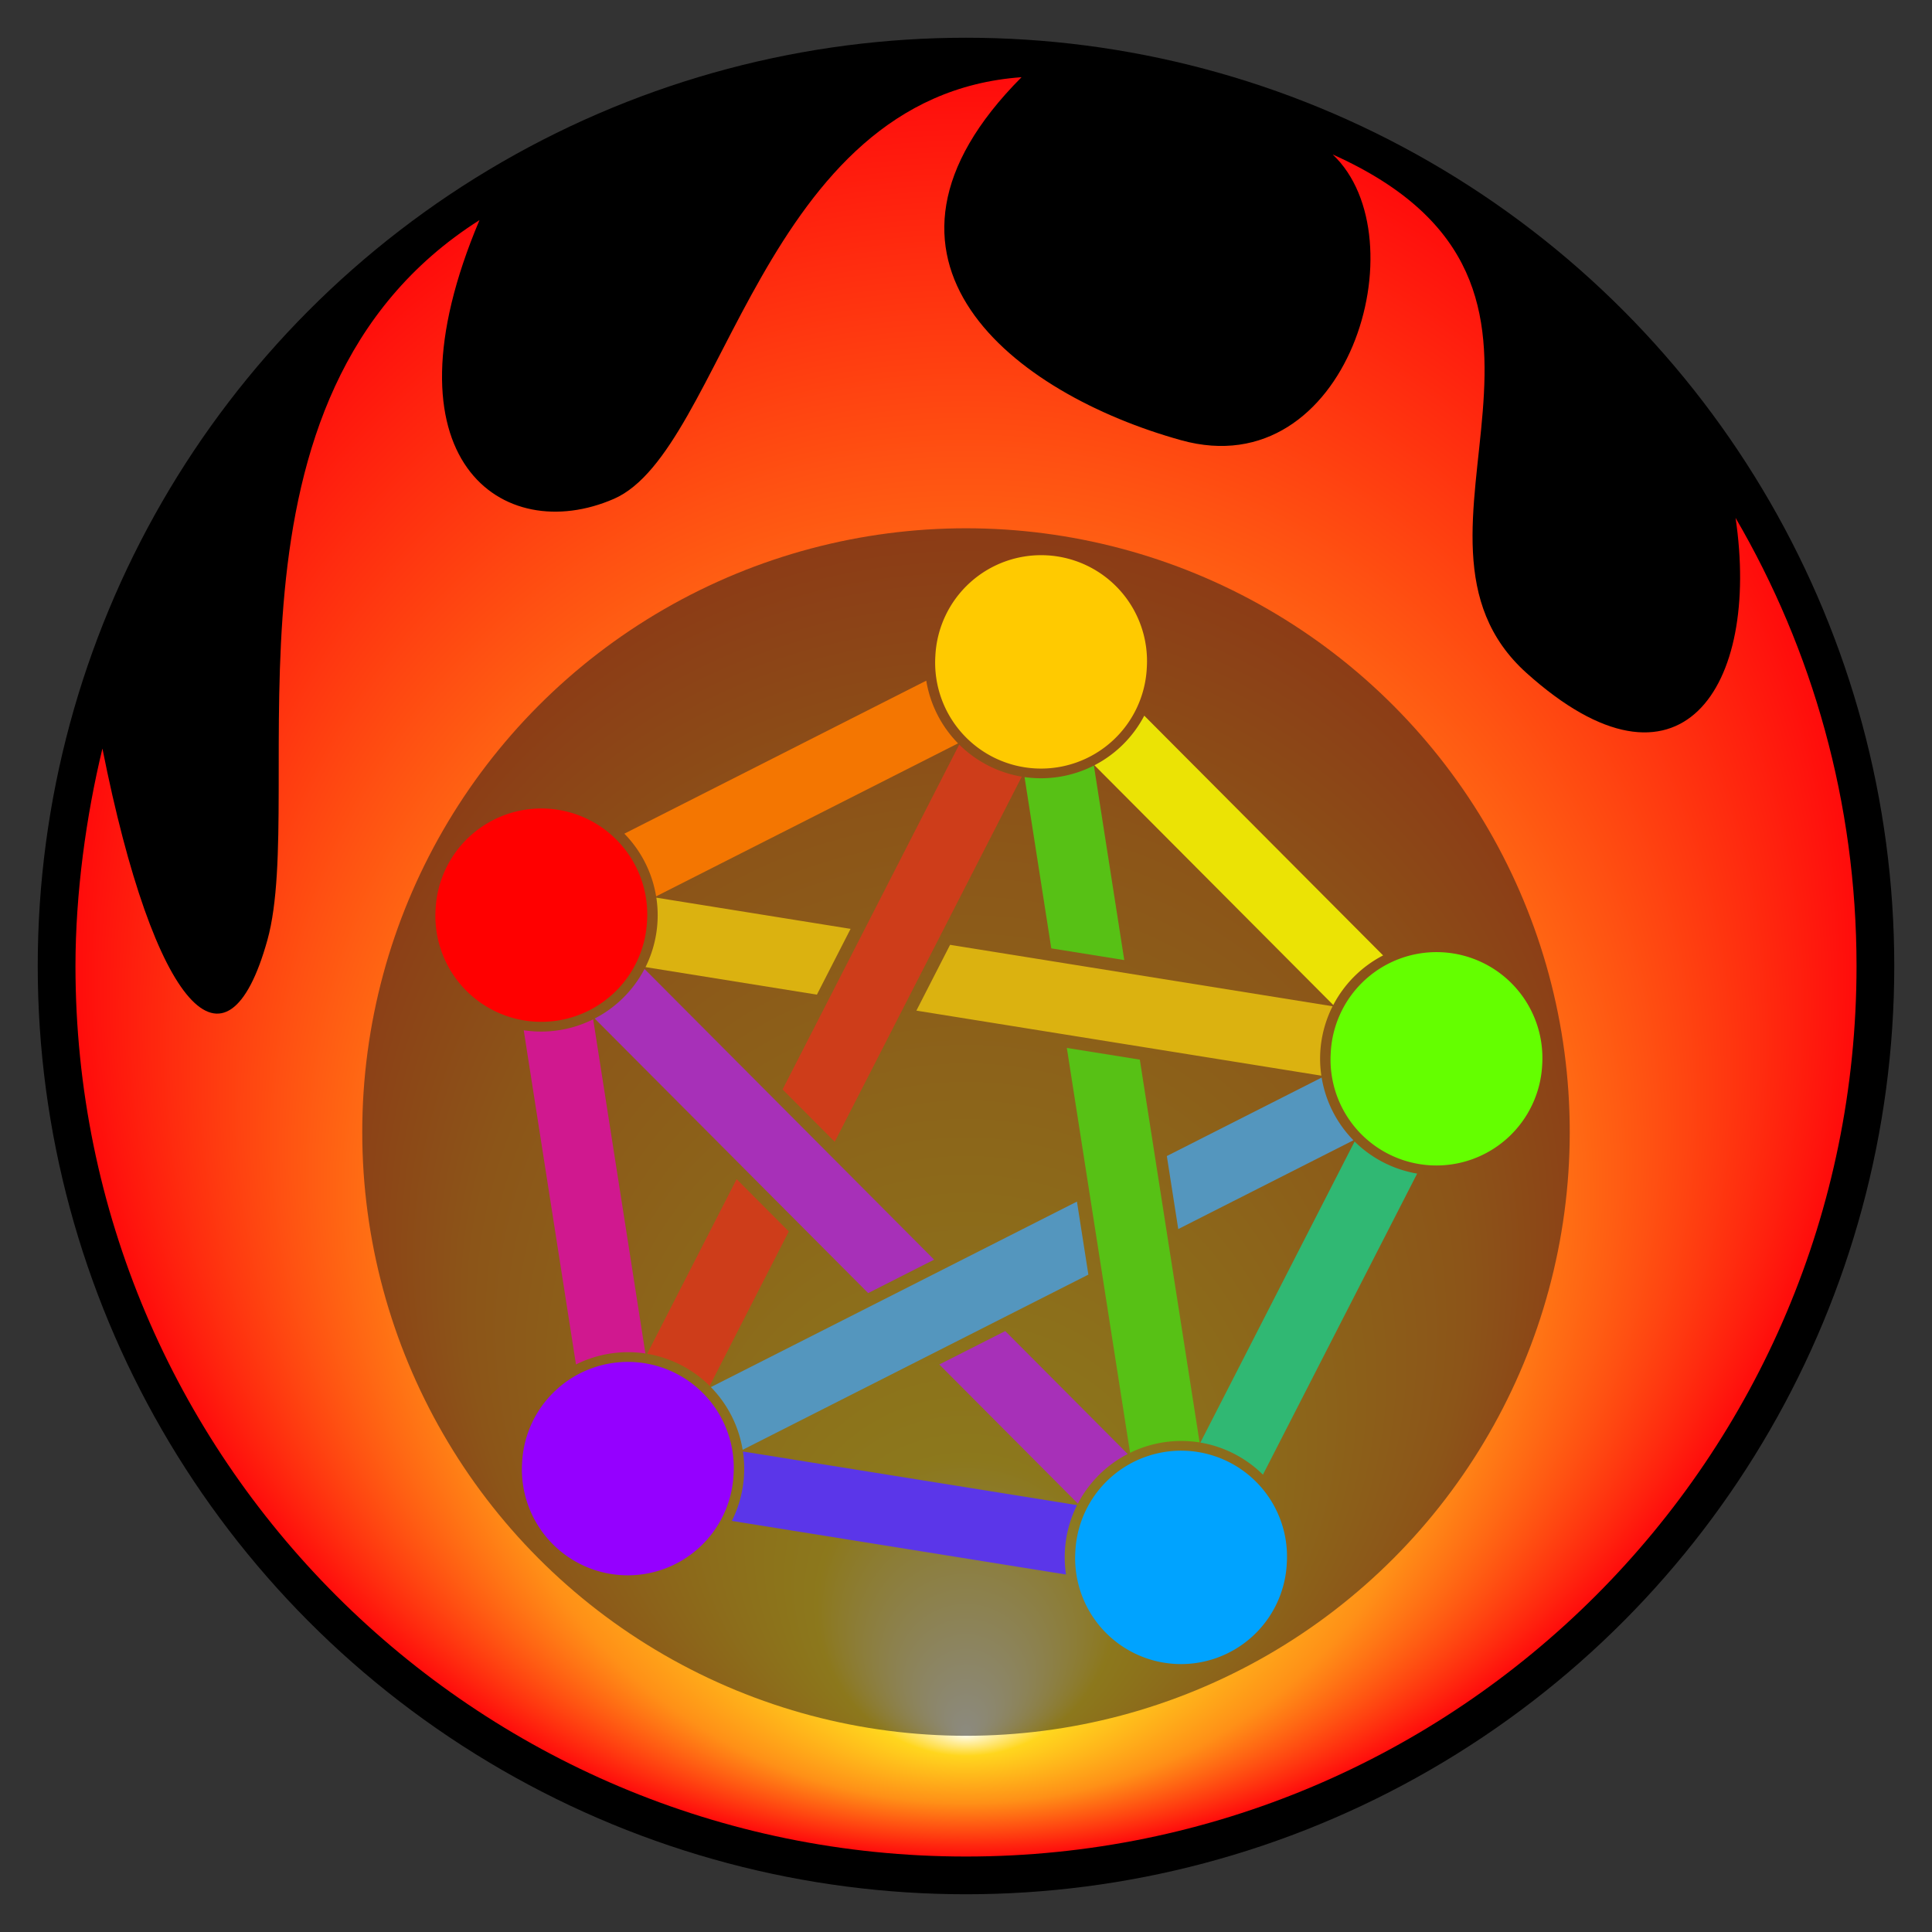 <?xml version="1.0" encoding="UTF-8" standalone="no"?>
<!-- Created with Inkscape (http://www.inkscape.org/) -->

<svg
   width="512"
   height="512"
   viewBox="0 0 512 512"
   version="1.1"
   id="svg1"
   inkscape:version="1.3.2 (091e20ef0f, 2023-11-25)"
   sodipodi:docname="firesidefedi.svg"
   xmlns:inkscape="http://www.inkscape.org/namespaces/inkscape"
   xmlns:sodipodi="http://sodipodi.sourceforge.net/DTD/sodipodi-0.dtd"
   xmlns:xlink="http://www.w3.org/1999/xlink"
   xmlns="http://www.w3.org/2000/svg"
   xmlns:svg="http://www.w3.org/2000/svg">
  <rect x="0" y="0" width="512" height="512" fill="#333333" stroke="none"/>
  <sodipodi:namedview
     id="namedview1"
     pagecolor="#ffffff"
     bordercolor="#000000"
     borderopacity="0.25"
     inkscape:showpageshadow="2"
     inkscape:pageopacity="0.0"
     inkscape:pagecheckerboard="0"
     inkscape:deskcolor="#d1d1d1"
     inkscape:document-units="px"
     inkscape:zoom="0.45254834"
     inkscape:cx="555.74174"
     inkscape:cy="335.87572"
     inkscape:window-width="1676"
     inkscape:window-height="1000"
     inkscape:window-x="0"
     inkscape:window-y="0"
     inkscape:window-maximized="0"
     inkscape:current-layer="svg1" />
  <defs
     id="defs1">
    <linearGradient
       id="linearGradient17"
       inkscape:collect="always">
      <stop
         style="stop-color:#fffbe6;stop-opacity:1;"
         offset="0"
         id="stop17" />
      <stop
         style="stop-color:#ffd61e;stop-opacity:1;"
         offset="0.168"
         id="stop19" />
      <stop
         style="stop-color:#ff9017;stop-opacity:1;"
         offset="0.559"
         id="stop21" />
      <stop
         style="stop-color:#ff0c0c;stop-opacity:1;"
         offset="1"
         id="stop18" />
    </linearGradient>
    <radialGradient
       inkscape:collect="always"
       xlink:href="#linearGradient17"
       id="radialGradient22"
       cx="256"
       cy="256.23"
       fx="256"
       fy="460.199"
       r="236"
       gradientTransform="matrix(1,0,0,0.999,0,0.249)"
       gradientUnits="userSpaceOnUse" />
  </defs>
  <circle
     style="fill:#000000;fill-opacity:1"
     id="path19"
     cx="256"
     cy="256"
     inkscape:label="Circle"
     r="246" />
  <path
     id="circle20"
     style="display:inline;opacity:1;fill:url(#radialGradient22)"
     inkscape:label="Fire"
     d="M 492,256 C 492,386.339 386.339,492 256,492 125.661,492 20,386.339 20,256 c 0,-19.199 2.818,-39.76 7.144,-57.629 13.782,69.297 32.901,89.545 43.707,50.795 C 81.658,210.416 53.539,104.97 127.07,58.331 c -26.918,63.66 6.277,86.651 35.624,73.866 29.348,-12.786 38.902,-106.81 108.025,-111.737 -48.192,48.405 -1.901,83.949 42.343,96.216 44.245,12.267 63.488,-53.717 40.111,-75.741 78.255,35.068 10.66,100.822 51.364,137.408 40.704,36.586 62.069,3.834 55.405,-41.1 C 480.302,172.13 492,212.693 492,256 Z"
     sodipodi:nodetypes="sssczczczczcs" />
  <circle
     style="display:inline;opacity:0.5;mix-blend-mode:normal;fill:#1a1a1a;fill-opacity:1"
     id="path21"
     cx="256"
     cy="300"
     inkscape:label="logoborder"
     r="160" />
  <g
     id="g16"
     transform="matrix(0.448,0,0,0.448,89.644,133.502)"
     inkscape:label="fedi"
     style="display:inline;mix-blend-mode:normal">
    <g
       inkscape:label="Fediverse_logo_proposal.svg"
       transform="scale(3.78)"
       id="g15"
       style="image-rendering:auto">
      <path
         fill="#a730b8"
         d="m 47.924,72.797 a 18.228,18.228 0 0 1 -7.796,7.76 l 42.798,42.965 10.318,-5.229 z m 56.452,56.67 -10.318,5.229 21.686,21.771 a 18.228,18.228 0 0 1 7.798,-7.761 z"
         id="path1" />
      <path
         fill="#5496be"
         d="m 129.665,102.076 1.786,11.427 27.415,-13.894 a 18.228,18.228 0 0 1 -4.972,-9.812 z m -14.066,7.128 -57.289,29.034 a 18.228,18.228 0 0 1 4.973,9.813 l 54.103,-27.419 z"
         id="path2" />
      <path
         fill="#ce3d1a"
         d="m 69.531,91.654 8.162,8.193 29.269,-57.139 a 18.228,18.228 0 0 1 -9.787,-5.022 z m -7.19,14.036 -14.002,27.335 a 18.228,18.228 0 0 1 9.786,5.021 L 70.503,113.883 Z"
         id="path3" />
      <path
         fill="#d0188f"
         d="m 39.891,80.676 a 18.228,18.228 0 0 1 -10.866,1.72 l 8.176,52.298 a 18.228,18.228 0 0 1 10.864,-1.72 z"
         id="path4" />
      <path
         fill="#5b36e9"
         d="m 63.326,148.311 a 18.228,18.228 0 0 1 -1.732,10.863 l 52.289,8.391 a 18.228,18.228 0 0 1 1.732,-10.863 z"
         id="path5" />
      <path
         fill="#30b873"
         d="m 134.915,146.918 a 18.228,18.228 0 0 1 9.788,5.022 l 24.134,-47.117 a 18.228,18.228 0 0 1 -9.787,-5.023 z"
         id="path6" />
      <path
         fill="#ebe305"
         d="m 126.133,33.16 a 18.228,18.228 0 0 1 -7.798,7.761 l 37.377,37.521 a 18.228,18.228 0 0 1 7.797,-7.761 z"
         id="path7" />
      <path
         fill="#f47601"
         d="m 44.77,51.628 a 18.228,18.228 0 0 1 4.972,9.812 L 96.99,37.495 a 18.228,18.228 0 0 1 -4.972,-9.811 z"
         id="path8" />
      <path
         fill="#57c115"
         d="m 118.249,40.965 a 18.228,18.228 0 0 1 -10.851,1.812 l 4.185,26.8 11.42,1.832 z m -4.233,44.193 9.896,63.363 a 18.228,18.228 0 0 1 10.88,-1.628 l -9.355,-59.904 z"
         id="path9" />
      <path
         fill="#dbb210"
         d="m 49.776,61.641 a 18.228,18.228 0 0 1 -1.694,10.869 l 26.821,4.308 5.271,-10.294 z m 45.968,7.382 -5.272,10.296 63.371,10.178 a 18.228,18.228 0 0 1 1.761,-10.859 z"
         id="path10" />
      <path
         fill="#ffca00"
         d="m 93.439,23.842 a 16.571,16.571 0 1 0 33.092,1.802 16.571,16.571 0 1 0 -33.092,-1.802"
         id="path11" />
      <path
         fill="#64ff00"
         d="M 155.314,85.957 A 16.571,16.571 0 1 0 188.406,87.76 16.571,16.571 0 1 0 155.314,85.957"
         id="path12" />
      <path
         fill="#00a3ff"
         d="m 115.347,163.982 a 16.571,16.571 0 1 0 33.092,1.802 16.571,16.571 0 1 0 -33.092,-1.802"
         id="path13" />
      <path
         fill="#9500ff"
         d="m 28.77,150.09 a 16.571,16.571 0 1 0 33.092,1.802 16.571,16.571 0 1 0 -33.092,-1.802"
         id="path14" />
      <path
         fill="#ff0000"
         d="M 15.23,63.478 A 16.571,16.571 0 1 0 48.322,65.281 16.571,16.571 0 1 0 15.23,63.478"
         id="path15" />
    </g>
  </g>
</svg>
